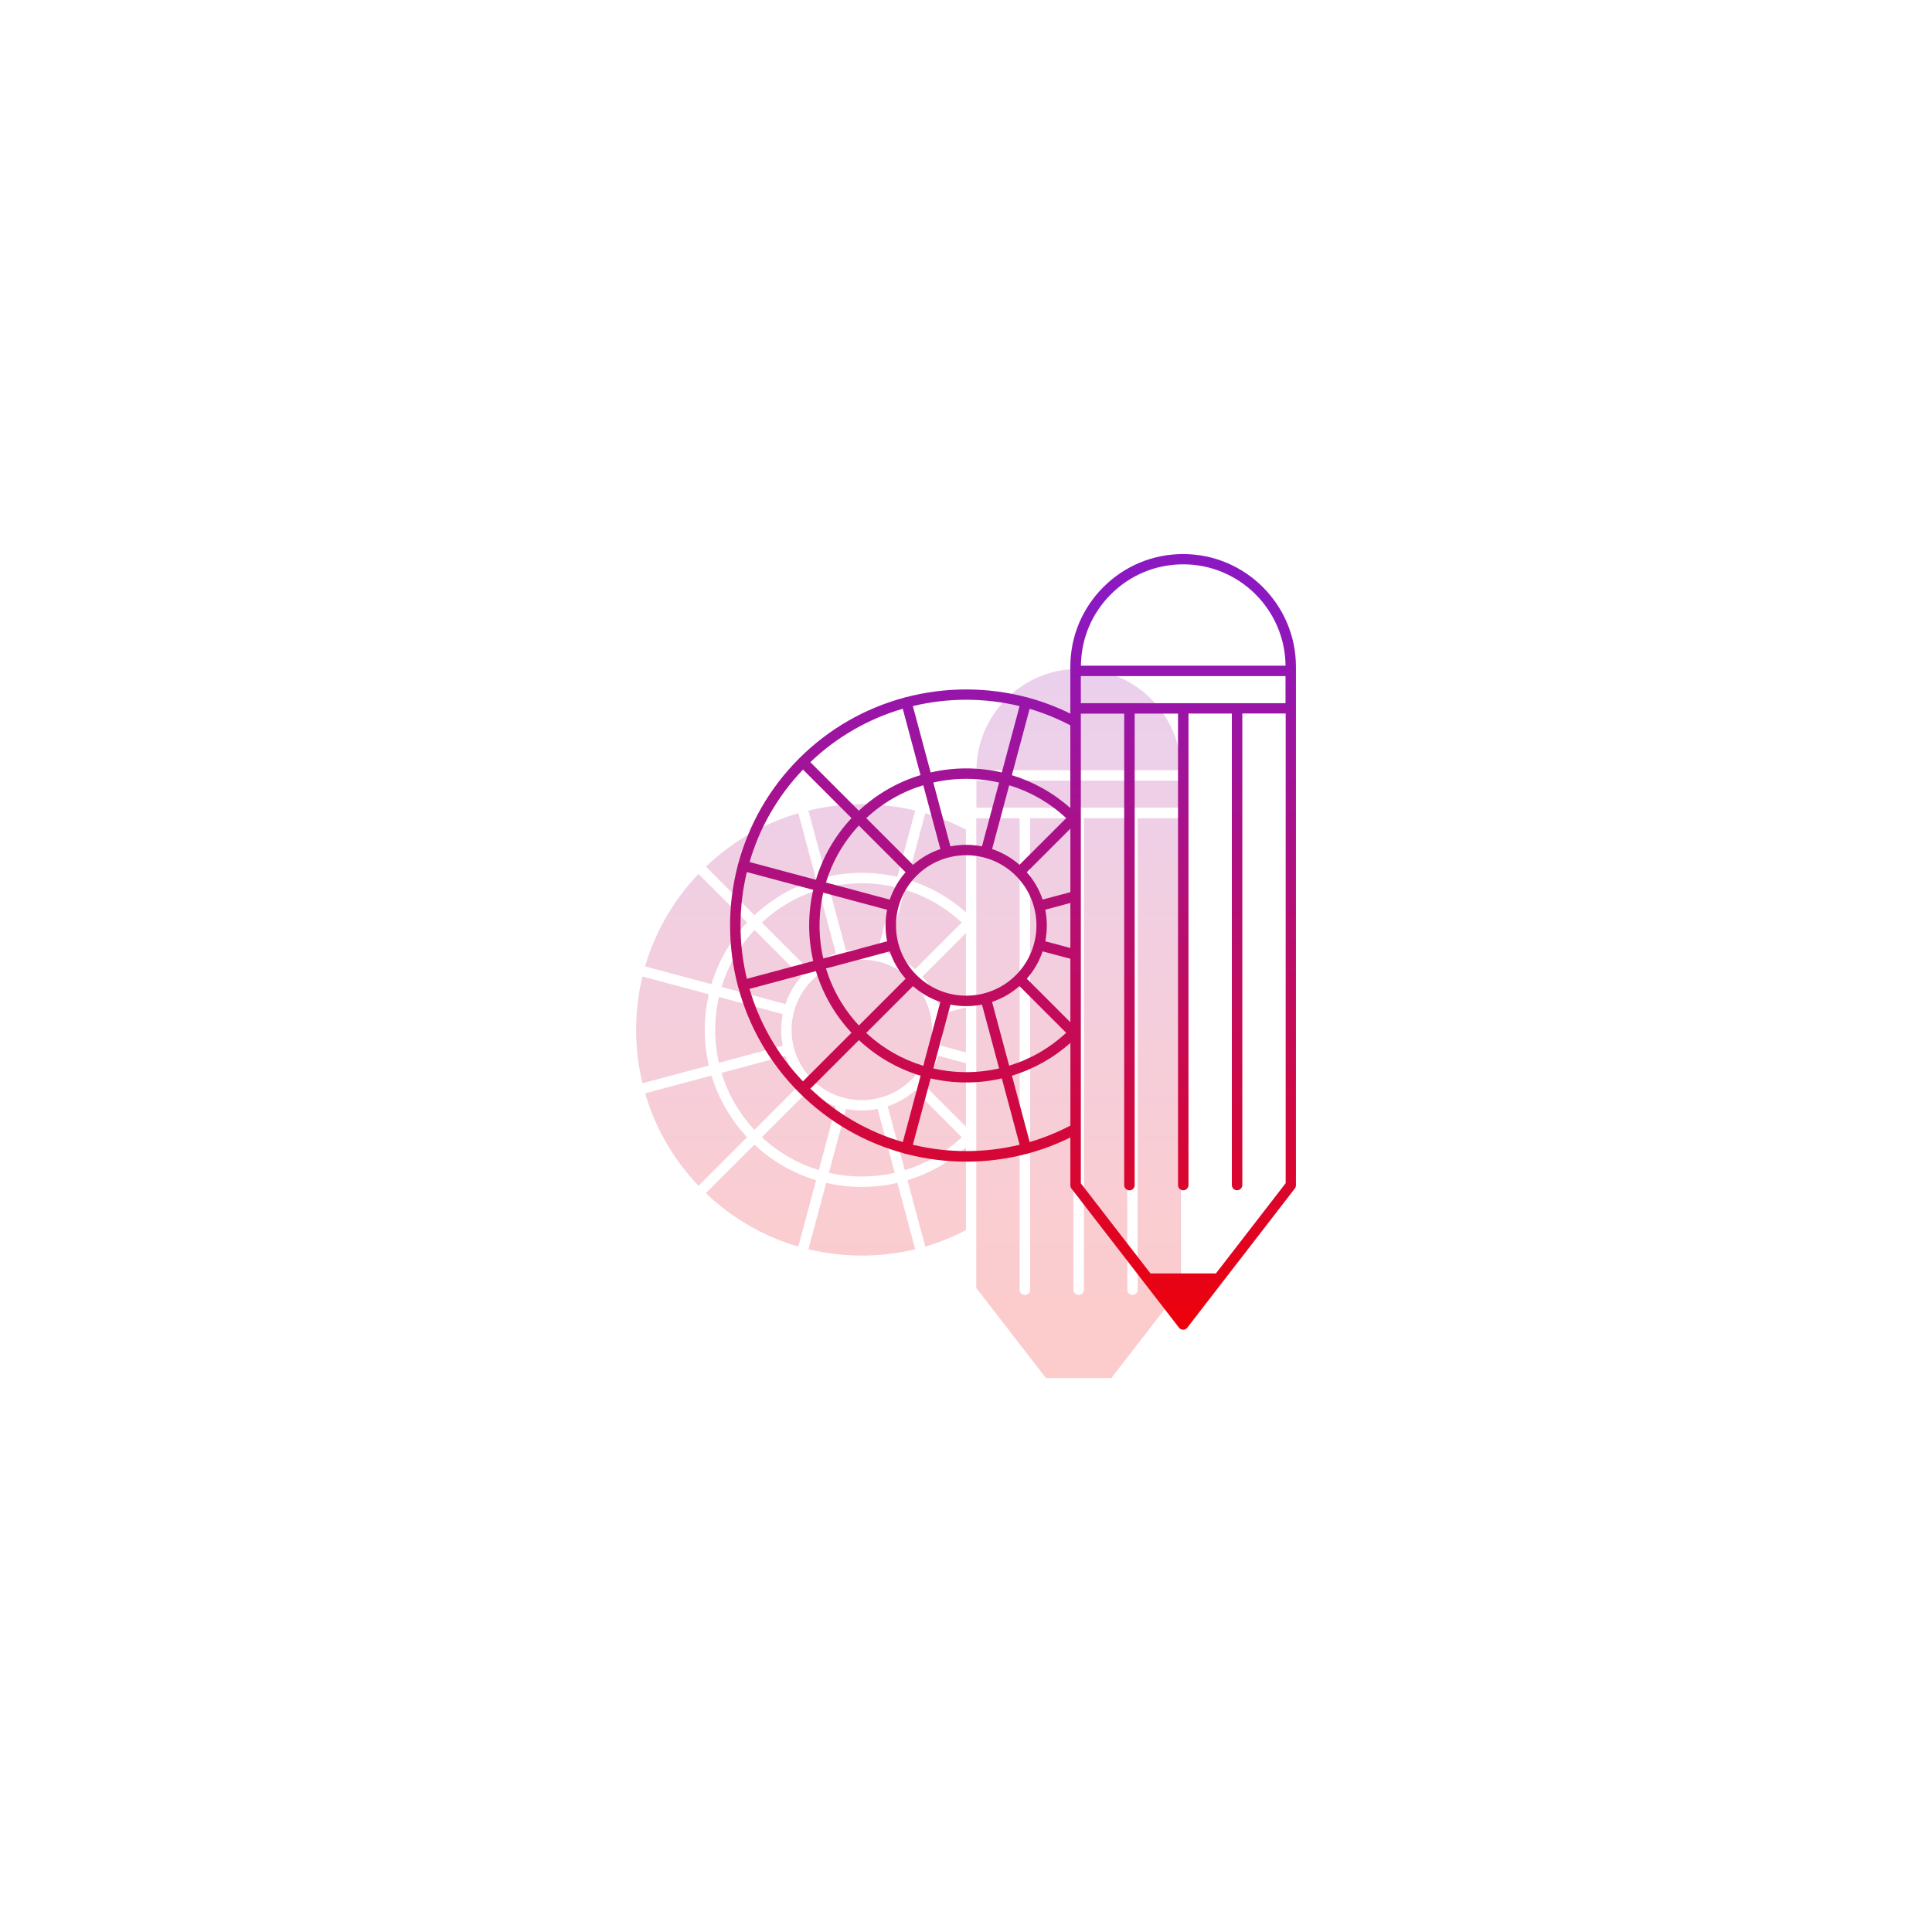 <?xml version="1.0" encoding="UTF-8"?>
<svg id="Layer_1" data-name="Layer 1" xmlns="http://www.w3.org/2000/svg" xmlns:xlink="http://www.w3.org/1999/xlink" viewBox="0 0 500 500">
  <defs>
    <style>
      .cls-1 {
        fill: url(#linear-gradient);
      }

      .cls-2 {
        fill: url(#linear-gradient-8);
      }

      .cls-3 {
        fill: url(#linear-gradient-9);
      }

      .cls-4 {
        fill: url(#linear-gradient-3);
      }

      .cls-5 {
        fill: url(#linear-gradient-4);
      }

      .cls-6 {
        fill: url(#linear-gradient-2);
      }

      .cls-7 {
        fill: url(#linear-gradient-6);
      }

      .cls-8 {
        fill: url(#linear-gradient-7);
      }

      .cls-9 {
        fill: url(#linear-gradient-5);
      }

      .cls-10 {
        opacity: .2;
      }

      .cls-11 {
        fill: url(#linear-gradient-14);
      }

      .cls-12 {
        fill: url(#linear-gradient-18);
      }

      .cls-13 {
        fill: url(#linear-gradient-22);
      }

      .cls-14 {
        fill: url(#linear-gradient-20);
      }

      .cls-15 {
        fill: url(#linear-gradient-21);
      }

      .cls-16 {
        fill: url(#linear-gradient-23);
      }

      .cls-17 {
        fill: url(#linear-gradient-15);
      }

      .cls-18 {
        fill: url(#linear-gradient-19);
      }

      .cls-19 {
        fill: url(#linear-gradient-16);
      }

      .cls-20 {
        fill: url(#linear-gradient-17);
      }

      .cls-21 {
        fill: url(#linear-gradient-13);
      }

      .cls-22 {
        fill: url(#linear-gradient-12);
      }

      .cls-23 {
        fill: url(#linear-gradient-10);
      }

      .cls-24 {
        fill: url(#linear-gradient-11);
      }

      .cls-25 {
        fill: url(#linear-gradient-24);
      }

      .cls-26 {
        fill: url(#linear-gradient-26);
      }

      .cls-27 {
        fill: url(#linear-gradient-25);
      }
    </style>
    <linearGradient id="linear-gradient" x1="-948.89" y1="-172.27" x2="-810.04" y2="-311.11" gradientTransform="translate(999.53 -206.92) rotate(-45)" gradientUnits="userSpaceOnUse">
      <stop offset="0" stop-color="#f20000"/>
      <stop offset="1" stop-color="#8c18c1"/>
    </linearGradient>
    <linearGradient id="linear-gradient-2" x1="-955.82" y1="-179.2" x2="-816.98" y2="-318.05" xlink:href="#linear-gradient"/>
    <linearGradient id="linear-gradient-3" x1="-955.75" y1="-179.14" x2="-816.91" y2="-317.98" xlink:href="#linear-gradient"/>
    <linearGradient id="linear-gradient-4" x1="-937.37" y1="-160.76" x2="-798.53" y2="-299.6" xlink:href="#linear-gradient"/>
    <linearGradient id="linear-gradient-5" x1="-958.02" y1="-181.41" x2="-819.18" y2="-320.25" xlink:href="#linear-gradient"/>
    <linearGradient id="linear-gradient-6" x1="-937.37" y1="-160.76" x2="-798.53" y2="-299.6" xlink:href="#linear-gradient"/>
    <linearGradient id="linear-gradient-7" x1="-955.75" y1="-179.14" x2="-816.91" y2="-317.98" xlink:href="#linear-gradient"/>
    <linearGradient id="linear-gradient-8" x1="-937.37" y1="-160.76" x2="-798.53" y2="-299.6" xlink:href="#linear-gradient"/>
    <linearGradient id="linear-gradient-9" x1="-922.3" y1="-145.68" x2="-783.46" y2="-284.53" xlink:href="#linear-gradient"/>
    <linearGradient id="linear-gradient-10" x1="-923.66" y1="-147.05" x2="-784.82" y2="-285.89" xlink:href="#linear-gradient"/>
    <linearGradient id="linear-gradient-11" x1="-920.61" y1="-143.99" x2="-781.76" y2="-282.83" xlink:href="#linear-gradient"/>
    <linearGradient id="linear-gradient-12" x1="-922.3" y1="-145.68" x2="-783.46" y2="-284.53" xlink:href="#linear-gradient"/>
    <linearGradient id="linear-gradient-13" x1="-925.86" y1="-149.25" x2="-787.02" y2="-288.09" xlink:href="#linear-gradient"/>
    <linearGradient id="linear-gradient-14" x1="-972.02" y1="-195.41" x2="-833.18" y2="-334.25" xlink:href="#linear-gradient"/>
    <linearGradient id="linear-gradient-15" x1="-897.67" y1="-121.06" x2="-758.83" y2="-259.9" xlink:href="#linear-gradient"/>
    <linearGradient id="linear-gradient-16" x1="-897.67" y1="-121.06" x2="-758.83" y2="-259.9" xlink:href="#linear-gradient"/>
    <linearGradient id="linear-gradient-17" x1="-937.37" y1="-160.76" x2="-798.53" y2="-299.6" xlink:href="#linear-gradient"/>
    <linearGradient id="linear-gradient-18" x1="-923.66" y1="-147.05" x2="-784.82" y2="-285.89" xlink:href="#linear-gradient"/>
    <linearGradient id="linear-gradient-19" x1="-897.67" y1="-121.06" x2="-758.83" y2="-259.9" xlink:href="#linear-gradient"/>
    <linearGradient id="linear-gradient-20" x1="-948.89" y1="-172.27" x2="-810.05" y2="-311.11" xlink:href="#linear-gradient"/>
    <linearGradient id="linear-gradient-21" x1="-925.86" y1="-149.25" x2="-787.02" y2="-288.09" xlink:href="#linear-gradient"/>
    <linearGradient id="linear-gradient-22" x1="-955.82" y1="-179.2" x2="-816.98" y2="-318.05" xlink:href="#linear-gradient"/>
    <linearGradient id="linear-gradient-23" x1="-937.37" y1="-160.76" x2="-798.53" y2="-299.6" xlink:href="#linear-gradient"/>
    <linearGradient id="linear-gradient-24" x1="-967.69" y1="-191.08" x2="-828.85" y2="-329.92" xlink:href="#linear-gradient"/>
    <linearGradient id="linear-gradient-25" x1="-967.69" y1="-191.08" x2="-828.85" y2="-329.92" xlink:href="#linear-gradient"/>
    <linearGradient id="linear-gradient-26" x1="-917.62" y1="-125.18" x2="-778.77" y2="-264.02" xlink:href="#linear-gradient"/>
  </defs>
  <g class="cls-10">
    <path class="cls-1" d="M211.91,230.24c-5.35,1.63-10.41,4.47-14.75,8.51l12.09,12.09c2.12-1.87,4.53-3.23,7.08-4.09l-4.43-16.52Z"/>
    <path class="cls-6" d="M206.61,210.46c-8.72,2.54-16.94,7.15-23.92,13.82l12.57,12.57c4.69-4.39,10.16-7.46,15.96-9.21l-4.6-17.17Z"/>
    <path class="cls-4" d="M195.25,292.4l12.09-12.09c-1.87-2.12-3.23-4.53-4.09-7.08l-16.52,4.43c1.63,5.35,4.47,10.41,8.51,14.75Z"/>
    <path class="cls-5" d="M232.24,226.94l4.6-17.17c-9.07-2.19-18.56-2.19-27.63,0l4.6,17.17c6.06-1.4,12.37-1.4,18.42,0Z"/>
    <path class="cls-9" d="M186.05,275.05l16.52-4.43c-.53-2.7-.53-5.48,0-8.17l-16.52-4.43c-1.28,5.6-1.28,11.43,0,17.02Z"/>
    <path class="cls-7" d="M210.18,279.39c7.09,7.09,18.62,7.09,25.71,0,7.09-7.09,7.09-18.62,0-25.71-7.09-7.09-18.62-7.09-25.71,0-7.09,7.09-7.09,18.62,0,25.71Z"/>
    <path class="cls-8" d="M207.35,252.76l-12.09-12.09c-4.04,4.34-6.88,9.39-8.51,14.75l16.52,4.43c.86-2.55,2.22-4.96,4.09-7.08Z"/>
    <path class="cls-2" d="M214.52,229.55l4.43,16.52c2.7-.53,5.48-.53,8.17,0l4.43-16.52c-5.6-1.28-11.43-1.28-17.02,0Z"/>
    <path class="cls-3" d="M238.72,280.31l11.27,11.27v-16.42l-7.18-1.92c-.86,2.55-2.22,4.96-4.09,7.08Z"/>
    <path class="cls-23" d="M249.99,236.12v-21.4c-3.39-1.77-6.92-3.2-10.53-4.26l-4.6,17.17c5.46,1.65,10.63,4.49,15.13,8.49Z"/>
    <path class="cls-24" d="M249.99,260.71l-6.49,1.74c.53,2.7,.53,5.48,0,8.17l6.49,1.74v-11.65Z"/>
    <path class="cls-22" d="M249.99,241.49l-11.27,11.27c1.87,2.12,3.23,4.53,4.09,7.08l7.18-1.92v-16.42Z"/>
    <path class="cls-21" d="M234.16,230.24l-4.43,16.52c2.55,.86,4.96,2.22,7.08,4.09l12.09-12.09c-4.34-4.04-9.39-6.88-14.75-8.51Z"/>
    <path class="cls-11" d="M183.44,257.32l-17.17-4.6c-2.19,9.07-2.19,18.56,0,27.63l17.17-4.6c-1.4-6.05-1.4-12.37,0-18.42Z"/>
    <polygon class="cls-17" points="252.69 209.04 265.26 209.04 265.26 209.04 265.26 209.04 279.18 209.04 305.67 209.04 305.67 202.03 252.69 202.03 252.69 209.04"/>
    <path class="cls-19" d="M294.45,333.76c0,.37-.15,.71-.4,.96s-.58,.4-.96,.4c-.75,0-1.35-.6-1.35-1.35v-122.02s-11.22,0-11.22,0v122.02c0,.37-.15,.71-.4,.96s-.58,.4-.96,.4c-.75,0-1.35-.6-1.35-1.35v-122.02s-11.22,0-11.22,0v122.02c0,.37-.15,.71-.4,.96s-.58,.4-.96,.4c-.75,0-1.35-.6-1.35-1.35v-122.02s-11.22,0-11.22,0v121.56s18.02,23.31,18.02,23.31h16.94l18.02-23.31v-121.56h-11.22s0,122.02,0,122.02Z"/>
    <path class="cls-20" d="M213.82,306.13l-4.6,17.17c9.07,2.19,18.56,2.19,27.63,0l-4.6-17.17c-6.05,1.4-12.37,1.4-18.42,0Z"/>
    <path class="cls-12" d="M249.99,296.95c-4.5,3.99-9.67,6.84-15.13,8.49l4.6,17.17c3.62-1.05,7.14-2.49,10.53-4.26v-21.4Z"/>
    <path class="cls-18" d="M279.18,173.1c-7.07,0-13.73,2.75-18.73,7.76-4.94,4.94-7.69,11.49-7.75,18.47h52.96c-.14-14.49-11.96-26.23-26.48-26.23h0Z"/>
    <path class="cls-14" d="M211.91,302.83l4.43-16.52c-2.55-.86-4.96-2.22-7.08-4.09l-12.09,12.09c4.34,4.04,9.39,6.88,14.75,8.51Z"/>
    <path class="cls-15" d="M236.81,282.22c-2.12,1.87-4.53,3.23-7.08,4.09l4.43,16.52c5.35-1.63,10.41-4.47,14.75-8.51l-12.09-12.09Z"/>
    <path class="cls-13" d="M195.25,296.22l-12.57,12.57c6.98,6.67,15.21,11.28,23.92,13.82l4.6-17.17c-5.8-1.75-11.27-4.83-15.96-9.21Z"/>
    <path class="cls-16" d="M231.55,303.52l-4.43-16.52c-2.7,.53-5.48,.53-8.17,0l-4.43,16.52c5.6,1.28,11.43,1.28,17.02,0Z"/>
    <path class="cls-25" d="M193.34,238.75l-12.57-12.57c-6.67,6.98-11.28,15.21-13.82,23.92l17.17,4.6c1.75-5.8,4.83-11.27,9.21-15.96Z"/>
    <path class="cls-27" d="M184.13,278.36l-17.17,4.6c2.54,8.72,7.15,16.94,13.82,23.92l12.57-12.57c-4.39-4.69-7.46-10.16-9.21-15.96Z"/>
  </g>
  <path class="cls-26" d="M306.19,143.39c-7.8,0-15.13,3.04-20.64,8.55-5.51,5.51-8.55,12.84-8.55,20.64v10.8s0,1.3,0,1.3c-3.51-1.72-7.14-3.11-10.85-4.11-.09-.04-.18-.08-.28-.11-.1-.03-.19-.04-.29-.04-10.2-2.66-20.95-2.65-31.15,.02-.07,0-.14,.02-.21,.03-.07,.02-.14,.05-.2,.08-9.97,2.69-19.4,7.93-27.21,15.74-7.79,7.79-13.02,17.18-15.72,27.12-.05,.09-.09,.18-.12,.29-.03,.1-.04,.2-.04,.31-2.66,10.18-2.65,20.92,.02,31.1,0,.08,.02,.16,.04,.24,.02,.08,.05,.16,.09,.23,2.69,9.96,7.93,19.37,15.73,27.18,7.79,7.79,17.18,13.02,27.12,15.72,.09,.05,.19,.09,.29,.12,.1,.03,.19,.03,.29,.04,10.18,2.66,20.91,2.66,31.09,0,.09,0,.18-.02,.28-.04,.08-.02,.14-.06,.21-.09,3.74-1.01,7.39-2.4,10.92-4.13v12.39c0,.3,.1,.59,.28,.83l27.84,36.01c.26,.33,.65,.52,1.07,.52,.36,0,.7-.14,.96-.4,.04-.04,.08-.08,.11-.13l27.84-36.02c.18-.24,.28-.53,.28-.83V172.58c0-16.09-13.09-29.19-29.19-29.19Zm-29.19,44.32v21.4c-4.5-3.99-9.67-6.84-15.13-8.49l4.6-17.17c3.62,1.05,7.14,2.49,10.53,4.26Zm-47.42,47.73c-.53,2.7-.53,5.48,0,8.17l-16.52,4.43c-1.28-5.6-1.28-11.43,0-17.02l16.52,4.43Zm-15.82-7.04c1.63-5.35,4.47-10.41,8.51-14.75l12.09,12.09c-1.87,2.12-3.23,4.53-4.09,7.08l-16.52-4.43Zm16.52,17.82c.86,2.55,2.22,4.96,4.09,7.08l-12.09,12.09c-4.04-4.34-6.88-9.39-8.51-14.75l16.52-4.43Zm6,8.99c2.12,1.87,4.53,3.23,7.08,4.09l-4.43,16.52c-5.35-1.63-10.41-4.47-14.75-8.51l12.09-12.09Zm9.69,4.78c2.7,.53,5.48,.53,8.17,0l4.43,16.52c-5.6,1.28-11.43,1.28-17.02,0l4.43-16.52Zm10.78-.7c2.55-.86,4.96-2.22,7.08-4.09l12.09,12.09c-4.34,4.04-9.39,6.88-14.75,8.51l-4.43-16.52Zm20.26,5.27l-11.27-11.27c1.87-2.12,3.23-4.53,4.09-7.08l7.18,1.92v16.42Zm0-19.22l-6.49-1.74c.53-2.7,.53-5.48,0-8.17l6.49-1.74v11.65Zm-15.83-42.12c5.35,1.63,10.41,4.47,14.75,8.51l-12.09,12.09c-2.12-1.87-4.53-3.23-7.08-4.09l4.43-16.52Zm-7.04,15.82c-2.7-.53-5.48-.53-8.17,0l-4.43-16.52c5.6-1.28,11.43-1.28,17.02,0l-4.43,16.52Zm22.87,11.85l-7.18,1.92c-.86-2.55-2.22-4.96-4.09-7.08l11.27-11.27v16.42Zm-40.77-48.15c9.07-2.19,18.56-2.19,27.63,0l-4.6,17.17c-6.05-1.4-12.37-1.4-18.42,0l-4.6-17.17Zm-26.53,14.51c6.98-6.67,15.21-11.28,23.92-13.82l4.6,17.17c-5.8,1.75-11.27,4.83-15.96,9.21l-12.57-12.57Zm14.48,14.48c4.34-4.04,9.39-6.88,14.75-8.51l4.43,16.52c-2.55,.86-4.96,2.22-7.08,4.09l-12.09-12.09Zm38.72,14.92c7.09,7.09,7.09,18.62,0,25.71-7.09,7.09-18.62,7.09-25.71,0-7.09-7.09-7.09-18.62,0-25.71,7.09-7.09,18.62-7.09,25.71,0Zm-55.11-27.49l12.57,12.57c-4.39,4.69-7.46,10.16-9.21,15.96l-17.17-4.6c2.54-8.72,7.15-16.94,13.82-23.92Zm-14.51,26.53l17.17,4.6c-1.4,6.05-1.4,12.37,0,18.42l-17.17,4.6c-2.19-9.07-2.19-18.56,0-27.63Zm.7,30.23l17.17-4.6c1.75,5.8,4.83,11.27,9.21,15.96l-12.57,12.57c-6.67-6.98-11.28-15.21-13.82-23.92Zm15.73,25.83l12.57-12.57c4.69,4.39,10.16,7.46,15.96,9.21l-4.6,17.17c-8.72-2.54-16.94-7.15-23.92-13.82Zm54.16,14.51c-9.07,2.19-18.56,2.19-27.63,0l4.6-17.17c6.05,1.4,12.37,1.4,18.42,0l4.6,17.17Zm2.61-.7l-4.6-17.17c5.46-1.65,10.63-4.49,15.13-8.49v21.4c-3.39,1.77-6.92,3.2-10.53,4.26Zm66.21,10.69l-18.02,23.31h-16.94l-18.02-23.31v-121.56s11.22,0,11.22,0v122.02c0,.75,.6,1.35,1.35,1.35,.37,0,.71-.15,.96-.4s.4-.58,.4-.96v-122.02s11.22,0,11.22,0v122.02c0,.75,.6,1.35,1.35,1.35,.37,0,.71-.15,.96-.4s.4-.58,.4-.96v-122.02s11.22,0,11.22,0v122.02c0,.75,.6,1.35,1.35,1.35,.37,0,.71-.15,.96-.4s.4-.58,.4-.96v-122.02s11.22,0,11.22,0v121.56Zm0-124.26h-26.49s-13.92,0-13.92,0c0,0,0,0,0,0s0,0,0,0h-12.57s0-7.01,0-7.01h52.97v7.01Zm0-9.71h-52.96c.07-6.98,2.81-13.53,7.75-18.47,5-5,11.65-7.76,18.73-7.76h0c14.52,0,26.34,11.74,26.48,26.23Z"/>
</svg>